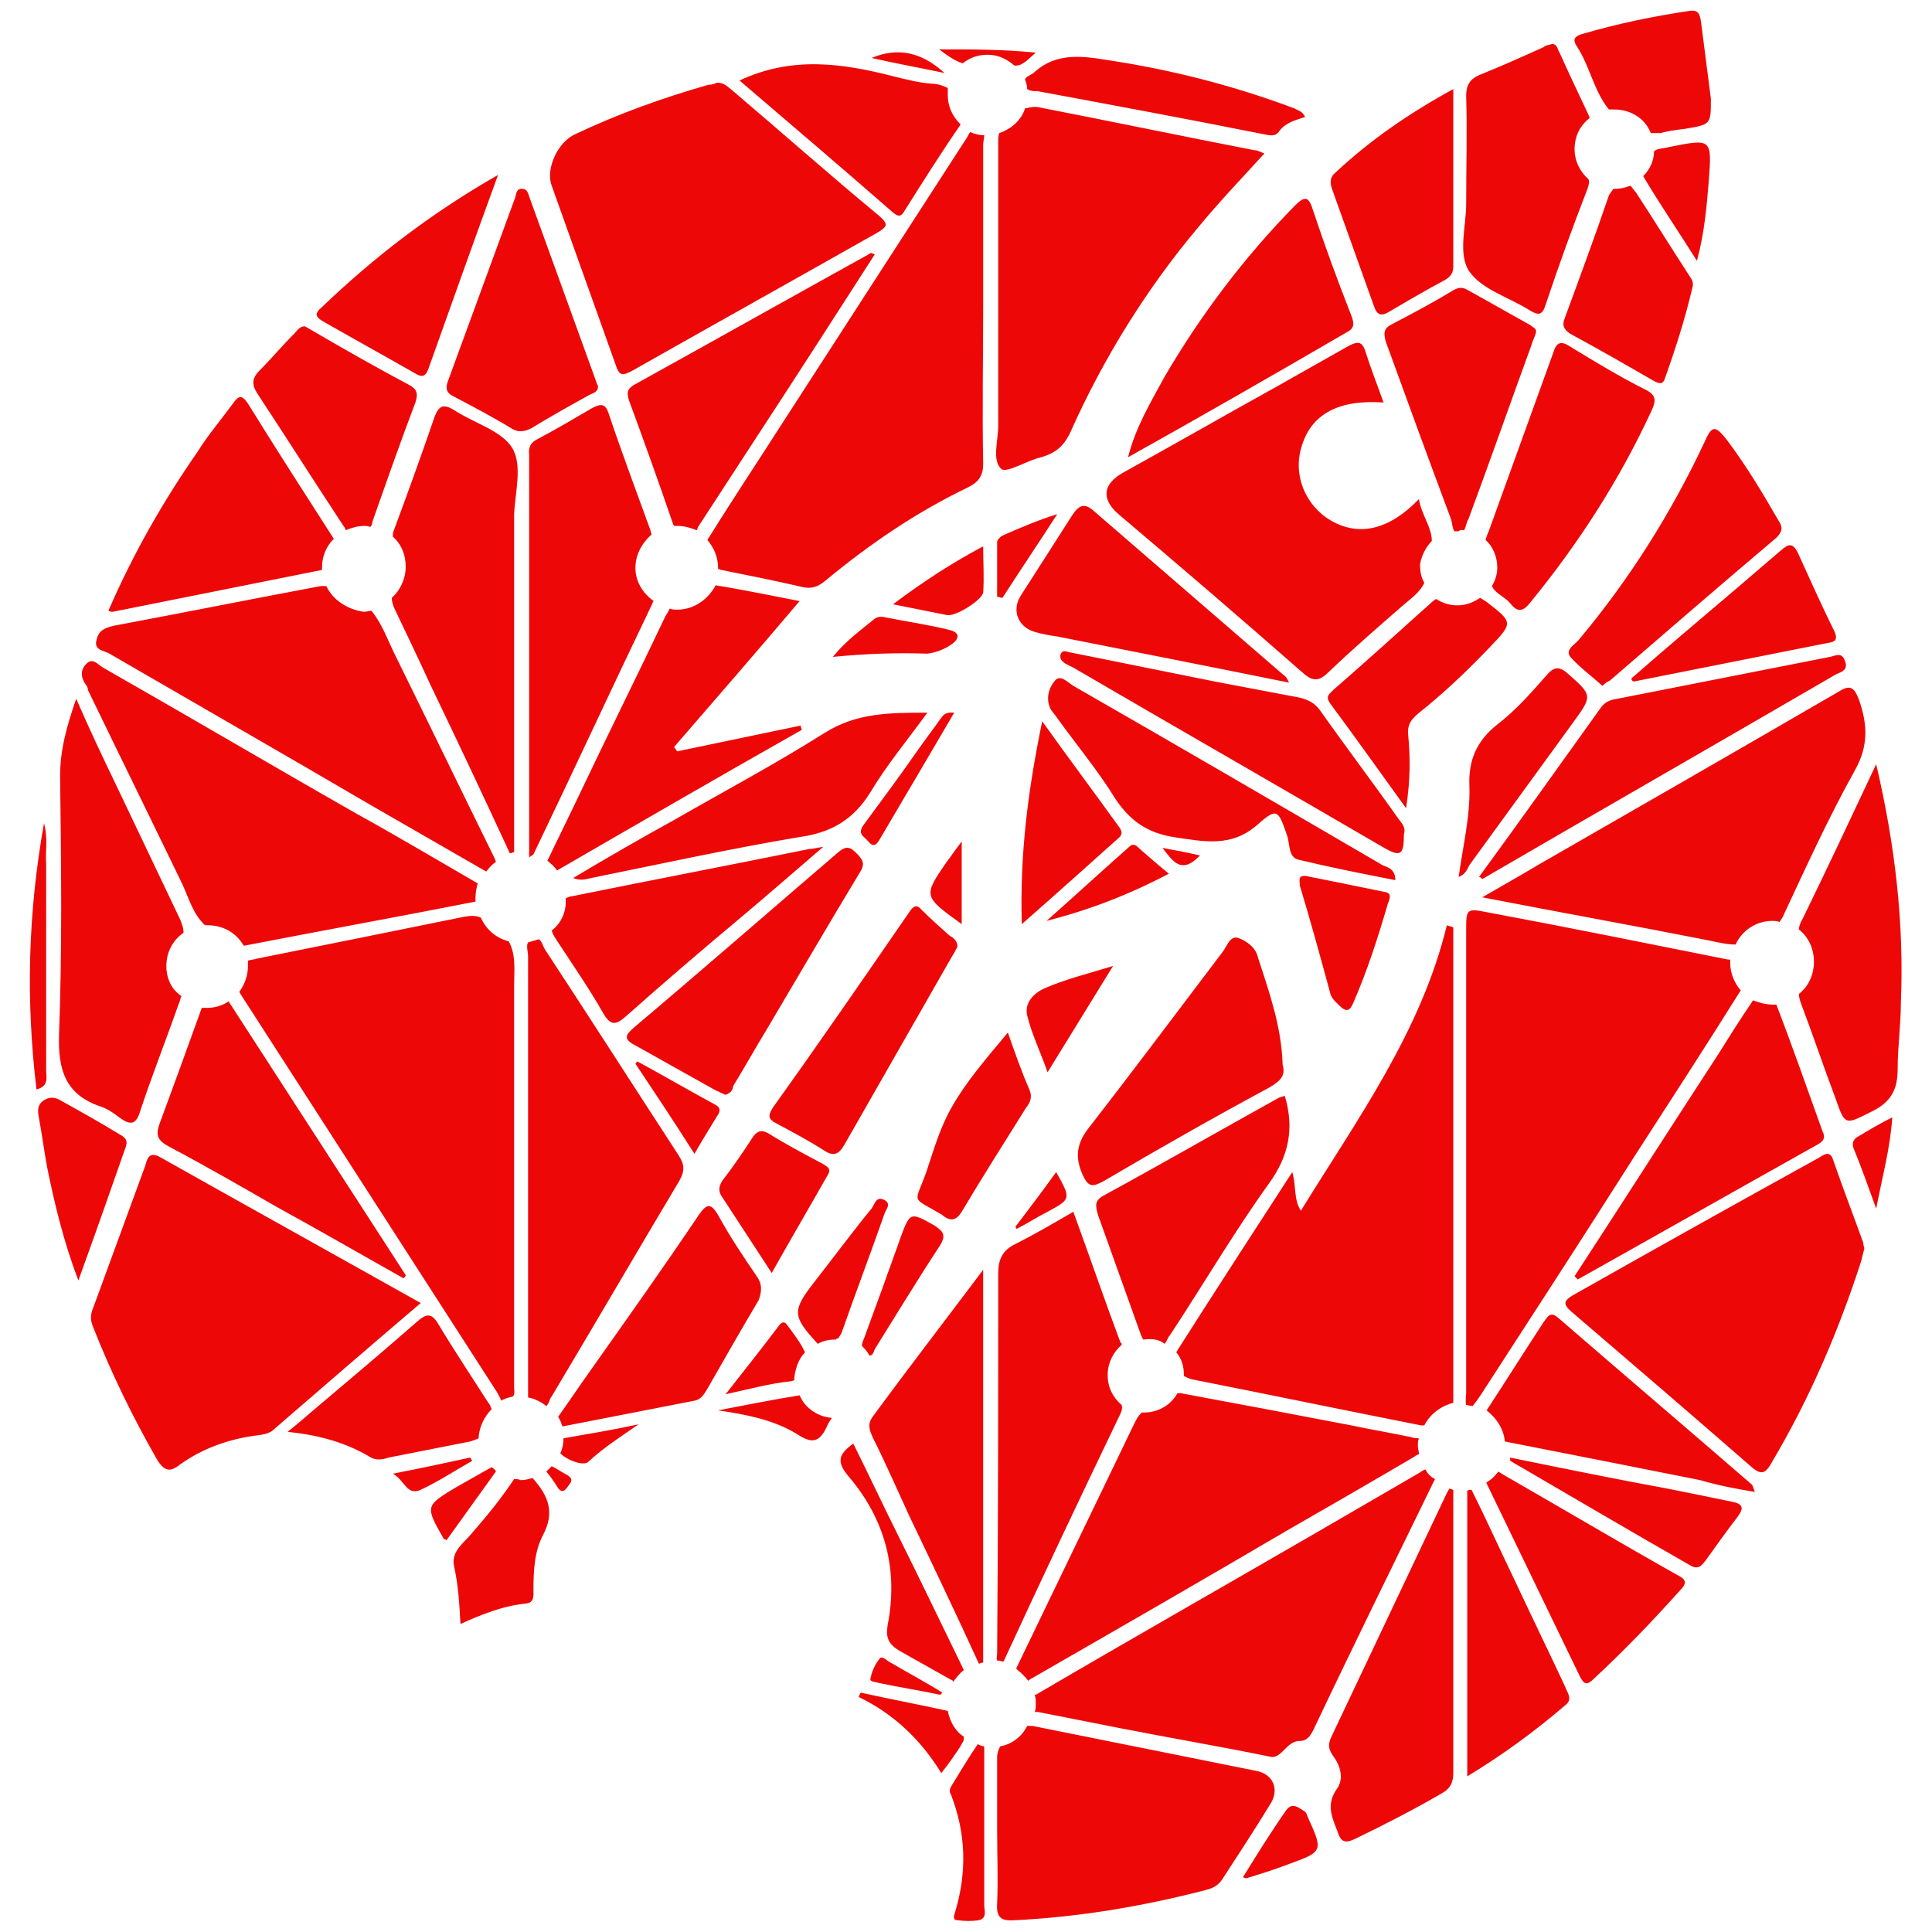 <svg version="1.1" id="safari-pinned-tab_svg__Layer_1" xmlns="http://www.w3.org/2000/svg" x="0" y="0" viewBox="0 0 180 180" style="enable-background:new 0 0 180 180" xml:space="preserve">
  <style>
    .safari-pinned-tab_svg__st0{fill:#ee0707}
  </style>
  <path class="safari-pinned-tab_svg__st0" d="M39.2 121.4c-4.7 4-9.2 7.9-13.6 11.7-.4.4-.8.5-1.4.6-2.7.3-5.3 1.2-7.5 2.8-.9.7-1.4.5-2-.4-2.3-4-4.3-8.1-6-12.4-.3-.7-.3-1.2 0-1.9 1.6-4.4 3.2-8.7 4.8-13.1.2-.6.3-1.5 1.4-.9 8 4.5 16.1 9 24.3 13.6zM66.8 7.7c.7 0 1 .4 1.4.7 4.6 3.9 9.1 7.9 13.7 11.7.9.8.8 1-.2 1.6-7.6 4.3-15.3 8.6-22.9 12.9-.8.4-1.1.4-1.4-.5l-6-16.8c-.6-1.6.6-4.1 2.2-4.8 4-1.9 8.2-3.4 12.4-4.6.3 0 .6-.1.8-.2zM173.7 116.3l-.3 1.2c-2.1 6.5-4.8 12.8-8.3 18.7-.6 1.1-1 1.3-2 .4-5.5-4.8-11.1-9.6-16.7-14.4-.8-.7-.7-1 .1-1.5 7.6-4.3 15.3-8.6 22.9-12.8.5-.3 1.1-.8 1.4.2.9 2.6 1.9 5.2 2.8 7.7 0 .3.1.4.1.5zM119.5 99.2c.3 1-.2 1.5-1.2 2.1-5.2 2.8-10.3 5.7-15.4 8.7-1.1.6-1.5.7-2.1-.7-.7-1.7-.4-2.9.7-4.3 4.2-5.4 8.3-10.9 12.4-16.3.4-.5.7-1.6 1.5-1.3.8.3 1.6.9 1.8 1.8 1 3.1 2.2 6.4 2.3 10zM105.1 42.6c.7-2.8 2.1-5.1 3.4-7.5 3.4-5.8 7.4-11.1 12.1-15.9.9-.9 1.3-1 1.7.3 1.1 3.3 2.3 6.6 3.6 9.9.3.8.3 1.2-.5 1.6-6.7 3.9-13.5 7.8-20.3 11.6zM137.8 81.7c3.8-5.2 7.5-10.4 11.3-15.7.4-.6.9-.8 1.6-.9l19.8-3.9c.5-.1 1.1-.5 1.4.4.3.8-.3 1-.8 1.2-11 6.4-22 12.7-33 19.1-.1-.1-.2-.2-.3-.2zM130.8 77.7c0 2-.3 2.2-2 1.2-9.6-5.6-19.2-11.1-28.8-16.7l-.6-.3c-.4-.2-.7-.5-.6-.9.2-.6.7-.2 1-.2 4.5.9 8.9 1.8 13.4 2.7 2.6.5 5.3 1 7.9 1.5.8.2 1.4.5 1.9 1.2 2.4 3.4 4.9 6.7 7.3 10.1.3.4.7.8.5 1.4zM67.6 102c-.3-.1-.6-.3-.9-.4l-7.5-4.2c-1.2-.6-.9-1-.1-1.7 6.4-5.4 12.7-10.9 19-16.3.6-.5 1-.6 1.6 0 .6.6 1 1 .4 1.9-2.9 4.8-5.7 9.6-8.6 14.5-1.1 1.8-2.1 3.6-3.2 5.4 0 .2-.1.6-.7.8zM120.1 63.6c-7.4-1.5-14.5-2.9-21.6-4.3-.7-.1-1.3-.2-2-.4-1.6-.4-2.3-2-1.4-3.4l4.8-7.5c.6-.9 1.1-1.2 2-.4l17.7 15.3c.2.1.3.3.5.7zM149.3 63.9c-1-.9-2.1-1.7-3-2.7-.5-.7.4-1.1.8-1.6 4.7-5.6 8.6-11.8 11.7-18.4.7-1.6 1-1.6 2.1-.2 1.8 2.4 3.3 4.9 4.8 7.5.4.6.4 1-.2 1.6-5.2 4.4-10.3 8.8-15.5 13.3-.2.1-.4.2-.7.5zM55.7 35.9c.1.6-.4.7-.8.9-1.8 1-3.6 2-5.4 3.1-.6.3-1.1.4-1.7.1-1.8-1.1-3.7-2.1-5.6-3.1-.6-.3-.7-.7-.5-1.3 2.1-5.7 4.2-11.5 6.3-17.2.1-.3.1-.9.7-.8.4 0 .5.4.6.7l6.3 17.4s0 .1.1.2zM86.4 66.4c-1.9 2.6-3.8 4.9-5.3 7.4-1.6 2.6-3.7 3.8-6.7 4.2-6.5 1.1-12.9 2.5-19.3 3.8-.5.1-1 .3-1.7 0 3.2-1.9 6.3-3.7 9.4-5.4 4.7-2.7 9.4-5.2 14-8.1 3-1.9 6.1-1.9 9.6-1.9zM130 82c-3.1-.6-6.1-1.2-9-1.9-1-.2-.8-1.5-1.1-2.3-.8-2.3-.9-2.6-2.7-1-2.5 2.2-5 1.6-7.8 1.2-2.5-.4-4.1-1.5-5.5-3.6-1.6-2.6-3.6-5-5.4-7.5-.2-.3-.4-.5-.6-.8-.5-1-.2-2 .4-2.7.5-.6 1.2.2 1.7.5 9.6 5.5 19.2 11.1 28.8 16.7.4.2 1.2.3 1.2 1.4zM135.4 8.3v16.5c0 .7-.3 1-.8 1.3-1.7.9-3.4 1.9-5.1 2.9-.8.5-1.2.4-1.5-.5-1.3-3.6-2.6-7.3-3.9-10.9-.2-.6-.2-1.1.3-1.5 3.2-3 6.8-5.5 11-7.8zM89.2 88.2c-.1.2-.3.6-.5.9-3.3 5.8-6.7 11.7-10 17.5-.5.9-1 1.2-1.9.6-1.4-.9-2.9-1.7-4.4-2.5-.8-.4-.9-.7-.4-1.5 4.3-6 8.5-12.1 12.7-18.2.4-.6.7-.8 1.2-.2.8.8 1.7 1.6 2.6 2.4.4.2.7.5.7 1zM46.4 16.3c-2.3 6.3-4.4 12.2-6.5 18.1-.3.8-.7.7-1.2.4-2.8-1.6-5.7-3.2-8.5-4.8-.7-.4-1-.7-.3-1.3 4.9-4.7 10.2-8.8 16.5-12.4zM152 63.2c3.2-2.8 6.4-5.5 9.7-8.3l4.2-3.6c.7-.6 1.1-.8 1.6.2 1.1 2.4 2.2 4.9 3.4 7.3.3.7.2 1-.6 1.1-6 1.2-12.1 2.4-18.1 3.6-.2-.1-.2-.2-.2-.3zM135.9 81.7c.4-2.9 1.1-5.7 1-8.5-.1-2.4.7-4.2 2.6-5.7 1.7-1.3 3.2-3 4.6-4.6.6-.7 1.1-.9 1.9-.2 2.4 2.1 2.4 2.1.5 4.7l-9.6 13.2c-.2.4-.4.9-1 1.1zM95.2 86.1c-.2-6.6.6-12.6 1.9-18.9 2.5 3.5 4.9 6.7 7.2 9.9.2.3.3.6 0 .9-2.9 2.6-5.8 5.2-9.1 8.1zM93.9 96.2c.7 2 1.3 3.7 2 5.3.3.7.1 1.2-.3 1.7-2 3.2-4.1 6.5-6 9.7-.5.8-1 .9-1.7.4l-.1-.1c-3-1.8-2.6-.9-1.5-4 .7-2.1 1.3-4.2 2.4-6.1 1.3-2.3 3.2-4.5 5.2-6.9zM140.7 135.8c4.9 1 9.8 2 14.7 2.9 2 .4 4 .8 5.9 1.2 1.1.2 1.2.6.6 1.4-1 1.3-2 2.7-3 4.1-.4.5-.7.9-1.5.4-5.6-3.2-11.2-6.5-16.7-9.7v-.3zM7.3 119.3c-1.4-3.7-2.2-7.1-2.9-10.5-.3-1.6-.5-3.2-.8-4.8-.1-.6-.1-1.1.5-1.5.5-.3 1-.3 1.5 0 1.8 1 3.6 2 5.4 3.1.5.3 1 .5.7 1.3-1.4 4-2.8 8-4.4 12.4zM71.9 118.6c-1.7-2.6-3.2-4.9-4.7-7.2-.3-.5-.2-.9.1-1.4 1-1.3 1.9-2.6 2.8-4 .4-.6.8-.8 1.5-.4 1.6 1 3.3 1.9 5 2.8.5.3.9.5.5 1.1-1.7 3-3.4 5.9-5.2 9.1zM121.6 81.6c2.5.5 5 1 7.4 1.5.7.1.5.6.3 1.1-.9 3.1-1.9 6.2-3.2 9.2-.3.7-.6 1-1.3.3-.4-.4-.8-.7-.9-1.3-.9-3.3-1.8-6.6-2.8-9.9 0-.5-.2-.9.5-.9zM97.6 99.9c-.7-2-1.5-3.6-1.9-5.3-.3-1.3.8-2.2 1.8-2.6 1.9-.8 3.9-1.3 6.2-2-2.1 3.4-4 6.5-6.1 9.9zM108.9 81.4c-3.8 2-7.5 3.4-11.4 4.4 2.6-2.3 5.1-4.6 7.7-6.9.4-.4.7-.1 1 .2.8.7 1.6 1.4 2.7 2.3zM83.2 56.3c2.8-2.1 5.4-3.8 8.4-5.4 0 1.6.1 2.9 0 4.3-.1.7-2.6 2.3-3.4 2.1l-5-1zM4.1 76.7c.4 1.5.1 2.7.2 3.8v19.2c0 .6.3 1.5-.9 1.8-1-8.3-.8-16.4.7-24.8zM77.6 61.2c1.2-1.5 2.5-2.4 3.7-3.4.3-.3.7-.4 1.1-.3 2 .4 4.1.7 6.1 1.2.8.2 1 .7.2 1.3-.7.5-1.5.8-2.3.9-2.9-.1-5.7 0-8.8.3zM64.7 107.5c-1.9-3-3.7-5.7-5.5-8.4.1-.1.1-.2.2-.2 2.4 1.3 4.8 2.7 7.2 4 .6.3.5.7.2 1.1-.6 1-1.3 2.1-2.1 3.5zM115.8 174.9c1.3-2.1 2.6-4.2 4-6.2.6-.9 1.3-.2 1.8.1.1.1.2.3.2.4 1.5 3.3 1.5 3.3-1.8 4.5-1.3.5-2.6.9-3.9 1.3-.1 0-.2-.1-.3-.1zM88.9 66.4c-2.4 4.1-4.7 8-7 11.9-.3.5-.6.6-1 .1s-1.1-.7-.4-1.6c1.7-2.3 3.4-4.6 5-6.9.7-1 1.4-1.9 2.1-2.9.2-.2.3-.7 1.3-.6zM98.5 47.9c-1.8 2.8-3.5 5.3-5.1 7.8-.2 0-.3-.1-.5-.1v-5.1c0-.2.3-.5.5-.6 1.6-.7 3.2-1.4 5.1-2zM176.3 104.1c-.2 2.9-.9 5.4-1.5 8.5-.8-2.2-1.4-3.9-2.1-5.6-.2-.5 0-.9.4-1.1 1-.6 2-1.2 3.2-1.8zM89.6 86.1c-3.6-2.6-3.6-2.6-1.4-5.8.4-.5.7-1 1.4-1.9v7.7zM44 136.1c-1.6.9-3.1 1.9-4.8 2.7-1.3.6-1.5-.9-2.6-1.5 2.6-.5 4.9-1 7.2-1.5.1.1.1.2.2.3zM87.6 157.9c-1.9-.4-3.8-.7-5.7-1.1-.3-.1-.9-.1-.8-.4.1-.6.4-1.3.8-1.8.2-.4.6 0 .9.2 1.7 1 3.4 1.9 5 2.9l-.2.2zM94.6 114.3c1.3-1.7 2.5-3.3 3.8-5.1 1.4 2.5 1.4 2.5-.8 3.7-1 .5-1.9 1.1-2.9 1.6 0-.1-.1-.2-.1-.2zM88 6.8c-2.4-.5-4.6-.9-6.8-1.4 2.4-1 4.6-.6 6.8 1.4zM111.8 79.7c-1.8 1.9-2.6.4-3.5-.7 1.1.2 2.2.4 3.5.7zM165.1 85.8c.2 0 .5 0 .7.1.1-.2.3-.4.4-.7 2.1-4.5 4.2-9.1 6.6-13.4 1.3-2.3 1.2-4.3.4-6.6-.5-1.3-.9-1.4-2-.7-9.3 5.4-18.7 10.8-28.1 16.2-1.5.9-3.1 1.8-5 2.9 7.2 1.4 13.9 2.6 20.5 3.9 1.1.2 2.1.5 3.1.5.6-1.3 1.9-2.2 3.4-2.2zM174.8 71.2c-2.4 5.1-4.6 9.8-6.9 14.5-.2.3-.3.7-.3.9.9.7 1.4 1.8 1.4 3s-.5 2.3-1.4 3c0 .3.1.6.2.9 1.1 2.9 2.1 5.9 3.2 8.8.9 2.6.9 2.5 3.3 1.3 1.9-.9 2.5-2.1 2.5-4 0-2.1.3-4.1.3-6.2.3-7.3-.5-14.5-2.3-22.2zM163.3 93.2c0 .1-.1.1-.1.2-1.1 1.6-2.1 3.2-3.1 4.8-4.5 6.9-8.9 13.8-13.4 20.7l.3.3c7.5-4.2 14.9-8.4 22.4-12.6.5-.3.7-.6.4-1.2-1.4-3.9-2.8-7.9-4.3-11.8h-.3c-.7 0-1.3-.2-1.9-.4zM134.8 139.1 124 161.9c-.3.7-.2 1.1.2 1.7.7.9 1 2.1.4 3-1.1 1.5-.5 2.7 0 4 .3 1 .7 1.2 1.7.7 2.7-1.3 5.4-2.7 8-4.2.9-.5 1.1-1.1 1.1-2v-26.3c-.1 0-.2-.1-.4-.1 0 .1-.1.2-.2.4zM163.5 139c-.2-.5-.2-.6-.3-.7-6-5.2-12-10.3-18-15.5-.8-.7-1-.1-1.4.4-1.7 2.6-3.4 5.3-5.1 7.9-.1.1-.1.2-.2.3.9.7 1.6 1.7 1.7 2.9 6.1 1.2 12.2 2.4 18.2 3.6 1.7.5 3.3.8 5.1 1.1zM136.7 165.5c3.3-2 6.3-4.2 9.1-6.6.8-.6.2-1.2 0-1.8-1.5-3.2-3.1-6.5-4.6-9.7-1.4-2.9-2.7-5.8-4.1-8.6-.1 0-.3 0-.4.1v26.6zM138 129.9c4.8-7.4 9.6-14.8 14.3-22.2 3.3-5.1 6.6-10.2 9.8-15.3 0 0 0-.1.1-.1-.6-.7-1-1.6-1-2.6v-.3h-.2c-7.5-1.5-14.9-3-22.4-4.4-2-.4-2-.3-2 1.7v43c0 .4-.1.8 0 1.2.2 0 .4.1.6.1.4-.5.6-.8.8-1.1zM156.2 146.7c-5.5-3.1-10.9-6.3-16.3-9.4-.1-.1-.2-.1-.3-.2-.3.4-.7.8-1.1 1v.1l8.7 18c.4.8.7.8 1.3.2 2.8-2.6 5.4-5.3 8-8.2.8-.8.5-1.1-.3-1.5zM108.5 125.2c.2-.2.3-.6.5-.8 3.1-4.7 5.9-9.5 9.2-14.1 1.9-2.6 2.4-5.2 1.5-8.2-.3.1-.4.1-.6.2-5.4 3-10.8 6.1-16.3 9.1-.9.5-.7 1-.5 1.8 1.3 3.6 2.6 7.3 3.9 10.9.1.3.2.5.3.7h.1c.8-.1 1.4 0 1.9.4zM135.4 86.4c-.2-.1-.4-.1-.6-.2-2.4 9.9-8.3 18-13.6 26.6-.7-1.1-.4-2.2-.8-3.6-3.7 5.7-7.2 11.1-10.7 16.6 0 .1-.1.1-.1.2.5.6.7 1.3.7 2.1v.1c.2.1.4.2.7.3 7.1 1.4 14.3 2.9 21.4 4.3h.3c.5-1 1.5-1.8 2.7-2.1V86.4zM93.2 162.7c-.2.3-.3.7-.3 1v6.9c0 2.2.1 4.5 0 6.7-.1 1.4.4 1.7 1.7 1.6 6-.3 11.9-1.3 17.7-2.8.8-.2 1.3-.5 1.7-1.2 1.5-2.3 3-4.6 4.4-6.9.8-1.3.2-2.7-1.3-3-7-1.4-13.9-2.8-20.9-4.2h-.5c-.5 1-1.4 1.7-2.5 1.9zM89.8 155.6s0-.1 0 0c-2.1-4.3-4.1-8.5-6.2-12.7-1.4-2.8-2.7-5.6-4.1-8.4-1.4 1-1.6 1.7-.4 3.1 3.4 4 4.6 8.7 3.6 13.8-.2 1.2.1 1.8 1.1 2.4l4.8 2.7c.1 0 .2.1.2.2.3-.4.6-.8 1-1.1zM88.7 166.3c-.2.3-.3.6-.1.9 1.4 3.6 1.5 7.2.4 10.9-.1.3-.3.8.2.8.7.1 1.4.1 2 0 .8-.2.5-.9.5-1.4v-14.8c-.2 0-.4-.1-.6-.2-.9 1.3-1.6 2.5-2.4 3.8zM88.3 159.4c-2.7-.6-5.4-1.1-8.1-1.7-.1.1-.1.2-.2.4 3.3 1.6 5.8 4 7.7 7.1.4-.5.6-.8.9-1.2.4-.6.8-1.1 1.1-1.7.1-.1.1-.3.1-.5-.8-.5-1.3-1.4-1.5-2.4zM132.8 136.9c-.3.1-.5.3-.7.4l-9.3 5.4c-8.8 5.1-17.6 10.1-26.3 15.2h-.1c.1.3.1.5.1.8 0 .3 0 .6-.1.8h.3c2.5.5 5.1 1 7.6 1.5 4.6.9 9.3 1.7 14.2 2.7 1 0 1.4-1.5 2.6-1.5.7 0 1-.5 1.3-1.1 3.6-7.6 7.3-15.1 11-22.7l.3-.6c-.4-.2-.7-.5-.9-.9zM104.3 131.9c.2-.4.3-.7.2-1-.8-.7-1.3-1.6-1.3-2.8 0-1.1.5-2.1 1.3-2.8 0-.1 0-.2-.1-.2-1.5-4-2.9-8.1-4.4-12.2-1.9 1.1-3.6 2.1-5.4 3-1.2.6-1.6 1.4-1.6 2.8 0 11.8 0 23.6-.1 35.4 0 .2-.1.4 0 .6.2 0 .4.1.6.1 3.5-7.6 7.1-15.2 10.8-22.9zM95.8 156.6l.1-.1c8-4.6 16-9.2 24-13.9 4-2.3 8-4.6 11.9-6.9.1-.1.3-.2.4-.2 0-.3-.1-.5-.1-.8 0-.2 0-.5.1-.7-.2 0-.5 0-.7-.1-1.9-.4-3.7-.7-5.6-1.1-5.2-1-10.5-2-15.9-3h-.3c-.6 1.1-1.8 1.8-3.1 1.8h-.2c-.4.3-.6.8-.9 1.4-3.6 7.5-7.2 14.9-10.8 22.4v.1c.5.4.8.7 1.1 1.1zM91.6 118.3c-3.6 4.8-7 9.2-10.3 13.7-.5.7-.3 1.2 0 1.9 1.2 2.4 2.3 4.9 3.4 7.3 2.2 4.6 4.4 9.2 6.5 13.8.1 0 .2-.1.4-.1v-36.6zM51.4 86.7c.1.3.2.5.4.8 1.5 2.3 3.1 4.6 4.4 6.9.7 1.2 1.2 1.1 2.1.3 3.5-3.1 7.1-6.2 10.7-9.2 2.5-2.1 4.9-4.2 7.7-6.6-.7.1-1 .2-1.3.2-7.4 1.5-14.7 2.9-22.1 4.4-.2 0-.4.1-.6.2.1 1.2-.4 2.3-1.3 3zM15.5 90c0-1.3.6-2.4 1.6-3.1 0-.4-.1-.7-.3-1.2l-6-12.6c-1.2-2.5-2.4-5-3.7-8-.9 2.6-1.5 4.8-1.5 7.2.1 8 .2 16.1-.1 24.1-.1 3.3.6 5.6 3.9 6.7.6.2 1.2.6 1.7 1 1.1.8 1.6.7 2-.7 1.1-3.3 2.4-6.6 3.6-10 .1-.2.1-.4.2-.6-.9-.6-1.4-1.6-1.4-2.8zM18.8 93.9c-1.3 3.6-2.6 7.2-3.9 10.7-.4 1.1-.3 1.6.8 2.2 3.4 1.8 6.7 3.7 10 5.6 4 2.2 8 4.5 11.9 6.7.1-.1.2-.2.2-.3L21.3 93.3c-.6.4-1.3.6-2 .6h-.5zM22.7 88.1h.1c7.2-1.4 14.4-2.7 21.5-4.1v-.4c0-.4.1-.9.2-1.3-3.8-2.2-7.5-4.4-11.3-6.5-7.9-4.5-15.7-9.1-23.6-13.6-.5-.3-1-1-1.6-.3-.5.5-.5 1.2 0 1.9.1.1.2.3.2.5 2.9 6 5.9 12.1 8.8 18.1.6 1.3 1 2.8 2.1 3.8h.2c1.5 0 2.7.7 3.4 1.9zM59.2 52.9c0-1.2.6-2.3 1.5-3.1 0-.1-.1-.3-.1-.4-1.3-3.6-2.7-7.3-3.9-10.9-.3-.9-.7-.9-1.5-.5-1.7 1-3.4 2-5.1 2.9-.6.3-.9.7-.8 1.5v37.5c.2-.2.3-.2.4-.3 3.7-7.7 7.3-15.5 11-23.2.1-.2.1-.3.2-.4-1.1-.8-1.7-1.9-1.7-3.1zM64.9 49.4c.1-.1.1-.3.2-.4 1.9-2.9 3.7-5.7 5.6-8.6 3.6-5.5 7.2-11.1 10.8-16.7-.3-.1-.4-.2-.4-.1-7.4 4.1-14.7 8.2-22.1 12.3-.6.4-.6.7-.4 1.4 1.4 3.8 2.8 7.7 4.1 11.5 0 .1.1.1.1.2h.3c.7 0 1.3.2 1.8.4zM63.1 56.8c-.2 0-.5 0-.7-.1-.1.2-.2.4-.4.7-2.7 5.7-5.5 11.3-8.2 17-.9 1.9-1.9 3.9-2.8 5.8.4.3.7.6.9.9 7.6-4.4 15.2-8.8 22.8-13.1 0-.1-.1-.2-.1-.4-3.8.8-7.7 1.6-11.5 2.4-.1-.1-.2-.3-.3-.4 3.9-4.5 7.8-9 11.7-13.6-2.6-.5-5-1-7.4-1.4-.1 0-.3 0-.4-.1-.7 1.3-2 2.3-3.6 2.3zM31.1 50.2c-2.7-4.2-5.4-8.4-8-12.6-.6-.9-.9-.7-1.4 0-1.1 1.5-2.3 2.9-3.3 4.5-3.2 4.6-6 9.5-8.3 14.8.2.1.3.1.4.1L30 53.1v-.2c0-1.1.4-2 1.1-2.7zM34.5 49.1c.1-.1.2-.3.2-.5 1.3-3.7 2.6-7.4 4-11.1.3-.9.1-1.3-.7-1.7-3-1.6-6-3.3-8.9-5-.2-.1-.5-.3-.7-.4-.5 0-.7.4-1 .7-1.1 1.1-2.1 2.3-3.2 3.4-.7.7-.8 1.3-.2 2.2 2.7 4.1 5.3 8.2 8 12.3.1.1.2.3.2.4.5-.2 1.1-.4 1.7-.4.2 0 .4 0 .6.1zM30.4 54.6h-.5c-6.4 1.2-12.9 2.5-19.3 3.7-.8.2-1.4.4-1.6 1.3-.3 1 .7 1 1.2 1.3 8.1 4.7 16.3 9.4 24.5 14.2 3.5 2 7.1 4.1 10.6 6.1.3-.4.6-.7.9-.9 0-.1-.1-.2-.1-.3-3.1-6.3-6.2-12.7-9.3-19-.7-1.4-1.2-2.9-2.2-4.1-.2 0-.4.1-.7.1-1.5-.2-2.9-1.1-3.5-2.4zM47.7 41.7c-1-1.6-3.6-2.3-5.4-3.5-1-.6-1.4-.4-1.8.6-1.2 3.5-2.5 7.1-3.8 10.6-.1.2-.1.4-.1.6.8.7 1.2 1.7 1.2 2.8 0 1.1-.5 2.2-1.3 2.9 0 .3.1.7.3 1.1 1.1 2.3 2.2 4.6 3.3 7 2.5 5.2 5 10.5 7.4 15.7.1 0 .3-.1.4-.1V47.9c.1-2.1.8-4.6-.2-6.2zM133.4 50.4c0-1.3-1-2.5-1.2-3.9-2.8 2.9-5.6 3.5-8.2 2-2.4-1.4-3.6-4.3-2.7-7 .9-2.9 3.4-4.3 7.6-4-.6-1.7-1.2-3.2-1.7-4.8-.3-.9-.7-.9-1.5-.5l-6.9 3.9c-4.7 2.6-9.4 5.3-14.1 7.9-2 1.1-2.1 2.5-.5 3.9 5.8 4.9 11.5 9.8 17.2 14.8 1 .9 1.6.7 2.4-.1 2.2-2.1 4.5-4.1 6.8-6.1.8-.7 1.7-1.3 2.1-2.2-.3-.5-.4-1.1-.4-1.7.1-.7.5-1.6 1.1-2.2zM153.3 36.3c-2.4-1.2-4.7-2.6-7-4-.9-.6-1.3-.4-1.6.6-2 5.5-4 11.1-6 16.6-.1.2-.2.5-.3.8.7.6 1.1 1.6 1.1 2.6 0 .6-.2 1.2-.5 1.7.3.7 1.2 1 1.7 1.6.7.9 1.2.8 1.9-.1 4.5-5.5 8.3-11.4 11.3-17.9.4-.9.4-1.4-.6-1.9zM136.4 49.4c.2-.3.2-.7.4-1 2-5.4 3.9-10.8 5.9-16.3.1-.4.3-.7.4-1.1.1-.4-.3-.5-.5-.7-2-1.1-3.9-2.2-5.9-3.3-.5-.3-.9-.2-1.4.1-1.8 1.1-3.7 2.1-5.6 3.1-.8.4-.8.8-.6 1.6 2 5.5 4 11 6.1 16.6.1.3.1.8.3 1.1h.4c.2-.2.3-.1.5-.1zM133.8 55.8c-.1.1-.2.1-.4.3-3 2.7-6.1 5.5-9.2 8.2-.4.4-.7.6-.3 1.2 2.3 3.1 4.5 6.2 7.1 9.8.4-2.6.4-4.7.2-6.8-.1-.9.2-1.4.9-2 2.4-1.9 4.6-4 6.7-6.2 2.2-2.3 2.2-2.3-.4-4.3-.2-.1-.3-.2-.5-.3-.6.4-1.3.7-2.1.7-.7 0-1.4-.2-2-.6zM70.5 118.9c-1.3-1.9-2.5-3.7-3.6-5.7-.7-1.2-1.1-1-1.8 0-3.3 4.9-6.7 9.7-10.1 14.5-1 1.4-2 2.9-3 4.3.2.3.3.6.4.9l12.3-2.4c.6-.1.9-.6 1.2-1.1 1.6-2.8 3.2-5.6 4.8-8.3.3-.9.3-1.5-.2-2.2zM45.8 131.3c-.1-.2-.1-.4-.3-.6-1.6-2.5-3.2-4.9-4.7-7.4-.6-1-1.1-.9-1.9-.2-3.2 2.8-6.4 5.5-9.6 8.2-.7.6-1.5 1.3-2.5 2.1 2.9.3 5.4 1 7.6 2.3.6.4 1.2.3 1.8.1 2.5-.5 5.1-1 7.6-1.5.3-.1.6-.2.8-.3v-.2c.1-.9.5-1.8 1.2-2.5zM47.9 137.8c-1.2 1.8-2.5 3.4-3.9 5-.7.9-2 1.7-1.7 3.1.4 1.8.5 3.5.6 5.4 2-.9 4-1.7 6.1-1.9.8-.1.7-.7.7-1.3 0-1.8.1-3.6.9-5.1 1.1-2.1.5-3.6-.9-5.2l-.1-.1c-.3.1-.7.2-1.1.2-.2-.1-.4-.1-.6-.1zM45.8 136.7c-1.1.6-2.1 1.2-3.2 1.8-3 1.8-3 1.8-1.3 4.8 0 .1.2.1.3.2 1.5-2.1 3.1-4.3 4.6-6.4 0-.1-.2-.3-.4-.4zM54.8 136.2c1.4-1.3 3.1-2.4 4.7-3.5-2.3.5-4.7.9-7 1.3 0 .5-.1 1-.3 1.4.7.7 2.2 1.2 2.6.8zM50.9 137.1c.4.5.7.9 1 1.4.3.5.6.6 1 0 .3-.4.6-.7-.1-1.1-.4-.2-.8-.5-1.4-.8l-.5.5zM51.4 130.1c4-6.7 7.9-13.4 11.9-20.1.5-.9.5-1.5-.1-2.4-4.1-6.3-8.2-12.7-12.4-19.1-.2-.3-.3-.8-.6-1-.3.1-.6.2-1 .3-.2.3 0 .9 0 1.3v41.1c.6.1 1.2.4 1.7.8.3-.3.3-.7.5-.9zM47.9 129.3V91.9c0-1.5.2-2.9-.5-4.2-1.2-.3-2.1-1.1-2.6-2.2-.4-.2-.9-.2-1.5-.1-6.4 1.3-12.8 2.6-19.3 3.9-.3.1-.6.1-.9.2v.5c0 .9-.3 1.7-.8 2.4 0 .1.1.1.1.2 8 12.4 15.9 24.7 23.9 37.1.1.2.3.5.4.8.3-.2.7-.3 1.1-.4.2-.3.1-.6.1-.8zM78.1 124.7c.1-.2.2-.3.3-.5 1.3-3.7 2.7-7.4 4-11.1.1-.4.7-.9 0-1.3-.8-.4-.9.4-1.2.8-1.8 2.2-3.5 4.5-5.3 6.8-2.1 2.7-2.1 3.2.2 5.7l.1.1c.5-.3 1.1-.4 1.7-.4 0-.1.1-.1.2-.1zM81.5 125.7c2-3.2 4-6.5 6.1-9.7.6-1 .2-1.3-.5-1.8-2.3-1.3-2.3-1.3-3.2 1.1 0 .1-.1.2-.1.3-1.1 3.1-2.2 6.1-3.3 9.1-.1.2-.2.5-.2.7.3.3.5.5.7.9.3 0 .4-.3.5-.6zM75 126c-.4-.9-1.1-1.8-1.7-2.6-.3-.4-.6-.1-.8.2-1.5 2-3.1 4-4.9 6.3 2.3-.5 4.1-1 6-1.2.2 0 .3-.1.4-.1v-.2c.1-.9.4-1.8 1-2.4zM74.5 130c-2.5.4-5 .9-7.6 1.4 2.7.4 5.3.9 7.5 2.3 1.4.9 2 .5 2.6-.7.1-.3.3-.6.5-.9-1.3-.1-2.5-.9-3-2.1zM93.1 12.4c-.1.3-.1.5-.1.8v26.5c0 1.4-.6 3.2.3 4 .5.4 2.4-.8 3.7-1.1 1.4-.4 2.2-1.1 2.8-2.5 3.1-6.9 7.1-13.3 11.9-19 1.9-2.3 4-4.5 6.1-6.8-.3-.1-.6-.3-.9-.3-6.7-1.3-13.4-2.7-20.1-4-.4-.1-.8 0-1.3.1-.3 1-1.2 1.9-2.4 2.3zM88.3 8.8v-.6c-.4-.2-.9-.4-1.5-.4-1.2-.1-2.4-.4-3.6-.7-4.7-1.2-9.4-1.9-14.3.4 4.8 4.1 9.6 8.2 14.3 12.3.6.5.8.3 1.1-.2 1.7-2.7 3.4-5.4 5.2-8-.8-.8-1.2-1.7-1.2-2.8zM120.6 10.1C115 8 109.2 6.5 103.2 5.6c-2.4-.4-4.8-.7-6.8 1.1-.3.3-.8.4-.9.7.1.3.2.6.2.9.3.2.7.2 1 .2 7 1.3 14 2.6 21 4 .6.1 1.1.3 1.5-.3.6-.8 1.5-1 2.4-1.3-.3-.6-.7-.6-1-.8zM94.5 6.1c.7.1 1.2-.5 2-1.2-3.1-.3-5.8-.3-9-.3.8.6 1.5 1.1 2.2 1.3.6-.5 1.4-.8 2.3-.8 1 0 1.8.4 2.5 1zM90.1 12.8c-5.7 8.8-11.3 17.5-17 26.3-2.3 3.6-4.7 7.2-7 10.9-.1.1-.1.2-.2.3.6.7 1 1.6 1 2.6v.1c.1 0 .2.1.3.1 2.5.5 5 1 7.6 1.6.9.2 1.5-.1 2.1-.6 4.1-3.4 8.5-6.4 13.3-8.7 1-.5 1.4-1.1 1.4-2.2-.1-4.9 0-9.9 0-14.8v-15c0-.2.1-.5.1-.8-.4 0-.9-.1-1.3-.3-.1.1-.2.3-.3.5zM146.7 13.9c0-1.2.5-2.2 1.4-2.9 0-.1-.1-.2-.1-.3-.9-1.9-1.8-3.8-2.7-5.8-.2-.3-.2-.8-.7-.8-.3.1-.6.1-.8.3-2 .9-4 1.8-6 2.6-.9.4-1.2 1-1.2 1.9.1 3.4 0 6.7 0 10.1 0 2.1-.8 4.7.3 6.3 1.2 1.7 3.7 2.4 5.6 3.6.8.5 1.2.5 1.5-.5 1.2-3.6 2.5-7.2 3.9-10.8.1-.3.2-.6.1-.9-.8-.7-1.3-1.7-1.3-2.8zM150.3 17.6c-.1.2-.3.4-.4.6-1.3 3.8-2.7 7.6-4.1 11.4-.3.7-.1 1.1.5 1.5 2.6 1.4 5.2 2.9 7.8 4.4.4.2.8.4 1-.2 1-2.8 1.9-5.6 2.6-8.6.1-.4-.1-.7-.3-1-1.7-2.6-3.3-5.2-5-7.8-.2-.2-.3-.4-.5-.6-.5.2-1 .3-1.5.3h-.1zM153.8 12.4h.9c.7-.2 1.5-.3 2.3-.4 2.4-.4 2.4-.4 2.4-2.8-.3-2.3-.6-4.7-.9-7-.1-.6-.1-1.3-1-1.2-3.4.5-6.8 1.2-10.2 2.2-.6.2-.8.5-.4 1.1 1.2 1.8 1.6 4.2 3 5.9h.5c1.6 0 2.9.9 3.4 2.2zM155.5 13.7c-.3.1-.7.1-1 .2-.1 0-.3.1-.4.2 0 .9-.4 1.7-1 2.3 0 .1.1.1.1.2 1.5 2.5 3.2 5 4.9 7.7.7-2.6.9-5 1.1-7.4.3-4 .3-4-3.7-3.2z"/>
</svg>
